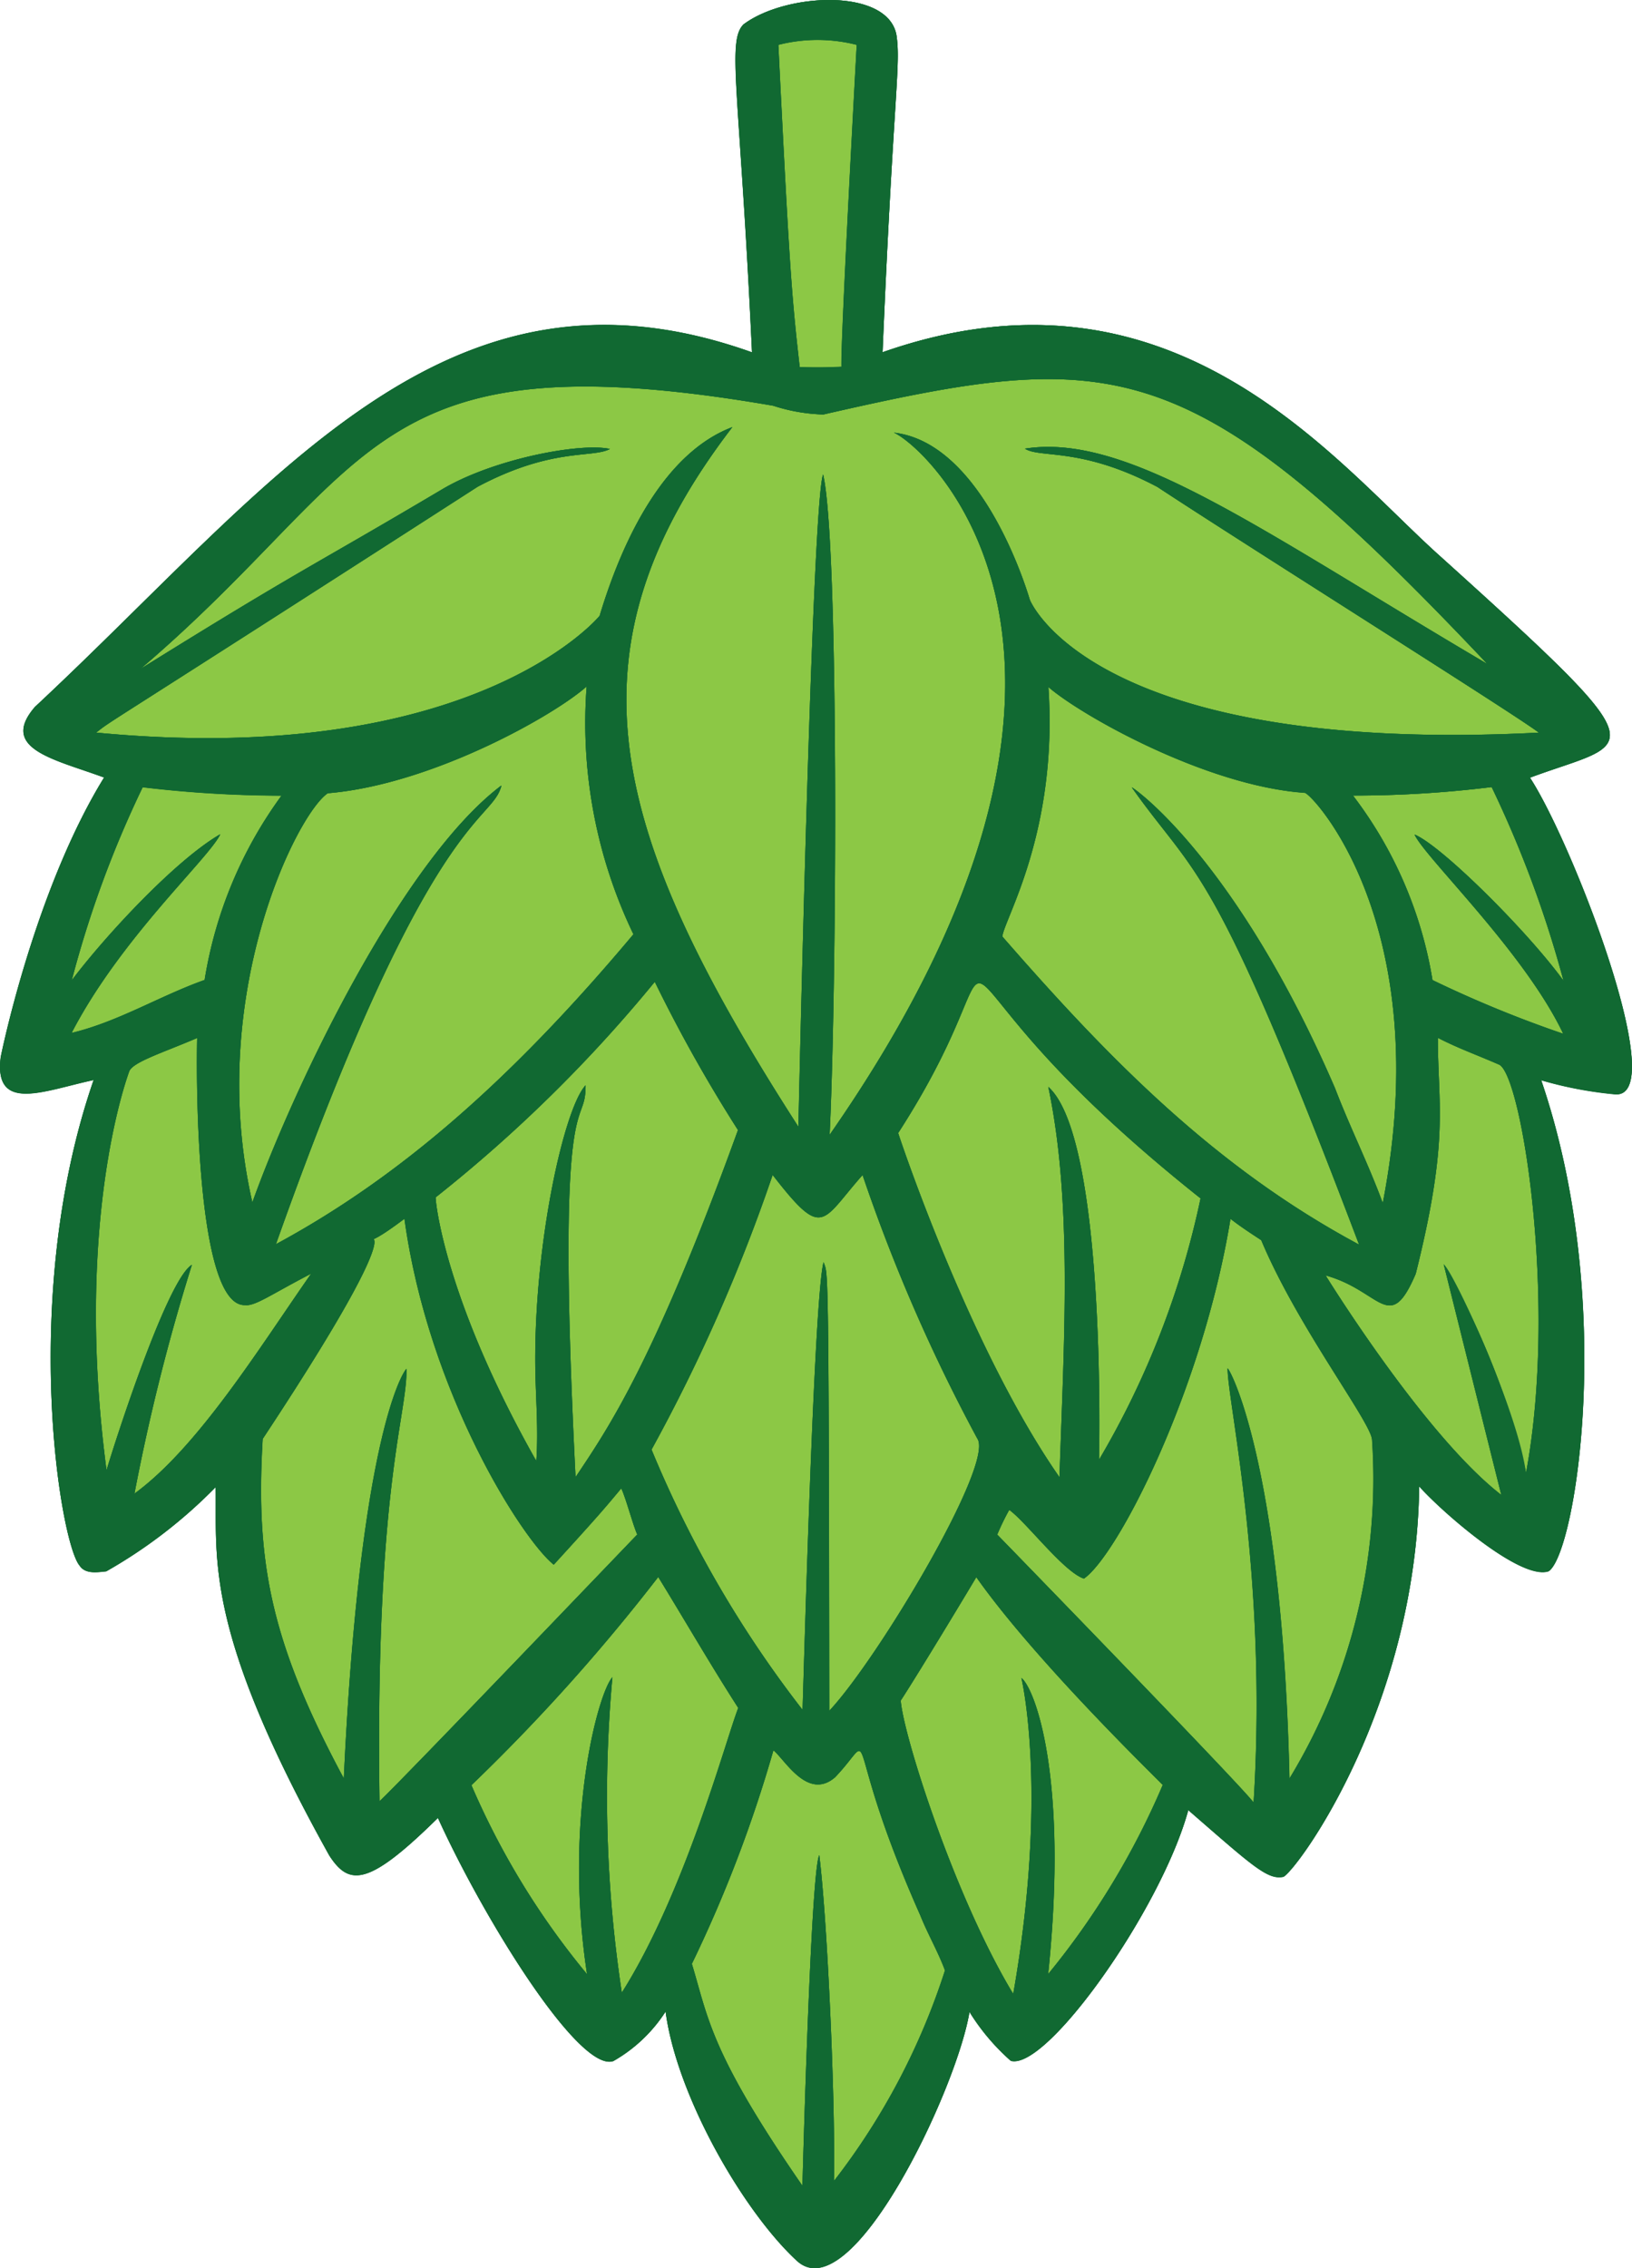 <?xml version="1.0" encoding="UTF-8"?>
<svg xmlns="http://www.w3.org/2000/svg" width="81.478" height="113.197" viewBox="0 0 81.478 113.197">
  <g id="Group_1361" data-name="Group 1361" transform="translate(0.001)">
    <path id="Path_4305" data-name="Path 4305" d="M51.512,26.172c5.206-1.938,6.766-.9-4.416-10.986C41.8,10.479,33.8-.181,19.188,4.941c.537-12.841.927-14.345.688-15.856-.467-2.328-5.494-2.085-7.61-.519-.872.841-.209,3.182.405,16.385-15.328-5.473-23.774,6.474-35.8,17.7-1.815,2.1,1.007,2.614,3.452,3.52-3.191,5.178-4.877,12.561-5.16,13.952-.362,2.819,2.19,1.665,4.637,1.146-3.716,10.728-1.677,23.1-.7,24.235.286.436.884.329,1.327.286a24.622,24.622,0,0,0,5.464-4.207c.061,3.642-.6,7.122,5.672,18.384,1,1.554,1.972,1.526,5.424-1.873,2.291,5.046,7.051,12.727,8.759,12.134a7.515,7.515,0,0,0,2.607-2.469c.562,4.229,3.885,9.966,6.532,12.417,2.73,2.6,8.019-8.565,8.639-12.4a10.872,10.872,0,0,0,2.064,2.442c1.79.5,7.515-7.57,8.86-12.512,3.185,2.761,3.959,3.51,4.763,3.326.826-.531,6.624-8.6,6.766-19.483,1.078,1.219,5.046,4.717,6.462,4.238,1.357-.888,3.391-13.507-.372-24.508a19.549,19.549,0,0,0,3.652.7c2.884.344-2.064-12.506-4.211-15.792" transform="translate(24.874 12.638)" fill="#116932"></path>
    <path id="Path_4306" data-name="Path 4306" d="M5.022,8.991c.5.064,1.318-.544,3.3-1.569C5.774,11.058,2.7,16.064-.5,18.4A101.9,101.9,0,0,1,2.365,6.982c-1.238.74-3.851,8.863-4.26,10.255-1.447-10.943.451-18,1.121-19.889.141-.476,1.7-.958,3.4-1.689C2.556-.911,2.737,9.071,5.022,8.991" transform="translate(7.212 56.141)" fill="#8cc845"></path>
    <path id="Path_4307" data-name="Path 4307" d="M2.394,0A58.766,58.766,0,0,0,9.326.418a21.27,21.27,0,0,0-3.839,9.2c-2.245.8-4.315,2.088-6.643,2.644C1.292,7.53,5.723,3.526,6.267,2.349,4.068,3.618.588,7.343-1.147,9.64A53.024,53.024,0,0,1,2.394,0" transform="translate(4.729 39.285)" fill="#8cc845"></path>
    <path id="Path_4308" data-name="Path 4308" d="M2.639.167c0,.018-.808,14.742-.762,16.068-.694.034-1.391.04-2.085.012C-.608,12.709-.721,11.3-1.274.163a7.923,7.923,0,0,1,3.913,0" transform="translate(40.133 2.074)" fill="#8cc845"></path>
    <path id="Path_4309" data-name="Path 4309" d="M7.376,0a74.4,74.4,0,0,0,4.155,7.4C7.308,19.057,5.014,22.337,3.42,24.726,2.4,4.3,3.936,7.577,3.924,5.169,2.864,6.3,1.362,12.963,1.412,19.118c.015,1.6.163,3.2.052,4.8C-3.128,15.81-3.579,10.93-3.561,10.761A71.686,71.686,0,0,0,7.376,0" transform="translate(25.312 48.995)" fill="#8cc845"></path>
    <path id="Path_4310" data-name="Path 4310" d="M11.7,0a24.326,24.326,0,0,0,2.337,12.371C7.758,19.855,2.19,24.594-3.814,27.837,3.916,6.038,6.972,6.861,7.445,4.945,2.485,8.676-2.9,19.92-4.99,25.752-7.33,15.577-2.8,6.388-1.225,5.328,3.962,4.9,10.071,1.45,11.7,0" transform="translate(17.589 34.257)" fill="#8cc845"></path>
    <path id="Path_4311" data-name="Path 4311" d="M48.573,11.9c-22.257,1.136-25.4-6.566-25.417-6.643-.184-.605-2.386-7.819-6.781-8.329,1.674.734,13.347,11.287-3.209,35.042.372-7.785.458-29.686-.326-32.957C12.278.47,11.608,31.547,11.605,31.568,2.137,16.861-.277,7.841,8.31-3.348,5.005-2.1,2.9,2.03,1.685,6.065c-.006.018-6.274,7.629-25.137,5.832.884-.7-.264.154,19.044-12.269C-.689-2.35,1.308-1.787,2.2-2.257.74-2.586-3.6-1.772-6.186-.24c-6.652,3.943-6.95,3.916-15.055,8.959C-9.4-1.385-10.031-7.924,10.343-4.419a8.85,8.85,0,0,0,2.512.439C27.452-7.313,31.095-7.294,46,8.47,34.682,1.809,28.088-3.087,22.916-2.273c.786.494,2.807-.1,6.612,1.907C33.979,2.567,47.544,11.087,48.573,11.9" transform="translate(28.251 24.665)" fill="#8cc845"></path>
    <path id="Path_4312" data-name="Path 4312" d="M4.67,0A55.489,55.489,0,0,1,8.258,9.671c-1.8-2.481-6.1-6.757-7.438-7.3.531,1.161,5.491,5.878,7.423,9.947A58.791,58.791,0,0,1,1.713,9.631,20.614,20.614,0,0,0-2.255.424,56.122,56.122,0,0,0,4.67,0" transform="translate(69.802 39.279)" fill="#8cc845"></path>
    <path id="Path_4313" data-name="Path 4313" d="M5.82.893C6.956,1.206,8.8,12.723,7.2,21.279A37.722,37.722,0,0,0,3.09,10.871c0,.021,2.868,11.5,2.875,11.514C2.122,19.418-2.792,11.454-2.81,11.427c2.776.765,3.185,2.994,4.5-.08,1.7-6.79,1.1-8.43,1.106-11.778C3.775.079,4.816.45,5.82.893" transform="translate(68.989 52.226)" fill="#8cc845"></path>
    <path id="Path_4314" data-name="Path 4314" d="M10.184,3.562c.338.012,6.588,6.569,3.894,20.478-.716-1.95-1.652-3.811-2.392-5.755C6.8,7,1.75,3.375,1.545,3.289,4.809,7.911,5.525,6.667,12.9,26.111,5.743,22.281.458,16.9-4.917,10.734c.083-.86,2.789-5.218,2.3-12.454,1.609,1.4,7.865,4.938,12.8,5.282" transform="translate(54.955 36.004)" fill="#8cc845"></path>
    <path id="Path_4315" data-name="Path 4315" d="M10.182,7.239a43.328,43.328,0,0,1-5.07,13.046c0-.018.39-16.007-2.534-18.611,1.222,5.8.78,12.724.559,19.48C-1.212,14.923-4.621,4.883-4.916,3.978c7.294-11.3-.9-9.444,15.1,3.262" transform="translate(49.757 52.569)" fill="#8cc845"></path>
    <path id="Path_4316" data-name="Path 4316" d="M12.618,7.431A28.816,28.816,0,0,1,8.493,24.347C8.152,9.133,5.637,4.09,5.406,3.875c0,1.7,2.009,10.347,1.3,21.673-.525-.759-12.782-13.353-12.8-13.375a13.041,13.041,0,0,1,.6-1.235c.857.614,2.715,3.093,3.728,3.43C-.088,13.217,4.144,5,5.551-3.588c.488.387,1.013.725,1.536,1.069,1.79,4.281,5.461,9.057,5.531,9.951" transform="translate(55.881 64.414)" fill="#8cc845"></path>
    <path id="Path_4317" data-name="Path 4317" d="M12.127,9.074c.218.439.59,1.858.8,2.306-.12.117-11.8,12.328-12.871,13.313C-.164,8.942,1.443,5.465,1.4,3.113c-.163.132-2.334,3.4-3.126,20.442-3.695-6.876-4.4-10.866-4.051-16.947C3.678-7.7-2.734-1.331,1.3-4.381c1.2,8.731,5.909,16.035,7.451,17.263,2.245-2.457,2.528-2.795,3.372-3.808" transform="translate(18.887 65.204)" fill="#8cc845"></path>
    <path id="Path_4318" data-name="Path 4318" d="M10.969,8.875c.866,1.256-4.954,10.986-7.392,13.59C3.555-.821,3.509.761,3.294.067c-.476,1.769-.967,19.778-1.05,22.346A55.821,55.821,0,0,1-5.3,9.422,85.821,85.821,0,0,0,.748-4.285c2.537,3.271,2.414,2.349,4.49.006A85.478,85.478,0,0,0,10.969,8.875" transform="translate(37.825 62.921)" fill="#8cc845"></path>
    <path id="Path_4319" data-name="Path 4319" d="M8.985,4.409C8.364,5.994,6.343,13.6,3.171,18.62A65.385,65.385,0,0,1,2.7,2.874C1.973,3.691.26,10.048,1.436,17.7A38.625,38.625,0,0,1-4.338,8.264,94.714,94.714,0,0,0,4.992-2.129C6.325.045,7.6,2.26,8.985,4.409" transform="translate(27.872 80.829)" fill="#8cc845"></path>
    <path id="Path_4320" data-name="Path 4320" d="M7.7,5.582c.372.918.872,1.778,1.216,2.709A34.291,34.291,0,0,1,3.377,18.8c.077-3.9-.322-12.945-.734-16.262-.418.752-.82,15.678-.841,16.5C-2.817,12.36-2.9,10.652-3.72,7.962A66.04,66.04,0,0,0,.352-2.695c.559.436,1.7,2.531,3.077,1.348,2.251-2.365.157-2.34,4.275,6.929" transform="translate(38.258 90.047)" fill="#8cc845"></path>
    <path id="Path_4321" data-name="Path 4321" d="M8.823,6.994A38.868,38.868,0,0,1,3.1,16.435C4.127,6.552,2.417,2.16,1.766,1.657c0,.018,1.364,5.672-.408,15.77C-1.57,12.59-4.128,4.528-4.26,2.784-3.293,1.3-.568-3.227-.486-3.377,2.392.711,8.181,6.34,8.823,6.994" transform="translate(49.226 82.087)" fill="#8cc845"></path>
    <path id="Path_4322" data-name="Path 4322" d="M51.512,26.172c2.147,3.286,7.094,16.136,4.211,15.792a19.549,19.549,0,0,1-3.652-.7c3.762,11,1.729,23.62.372,24.508-1.416.479-5.384-3.019-6.462-4.238-.141,10.887-5.94,18.952-6.766,19.483-.8.184-1.579-.565-4.763-3.326-1.345,4.941-7.07,13.016-8.86,12.512a10.872,10.872,0,0,1-2.064-2.442c-.62,3.839-5.909,15.006-8.639,12.4-2.647-2.451-5.97-8.188-6.532-12.417a7.515,7.515,0,0,1-2.607,2.469c-1.708.593-6.468-7.088-8.759-12.134-3.452,3.4-4.419,3.427-5.424,1.873-6.274-11.262-5.611-14.742-5.672-18.384a24.622,24.622,0,0,1-5.464,4.207c-.442.043-1.041.15-1.327-.286-.98-1.13-3.019-13.507.7-24.235-2.448.519-5,1.674-4.637-1.146.283-1.391,1.969-8.774,5.16-13.952-2.445-.906-5.267-1.422-3.452-3.52C-11.1,11.425-2.657-.522,12.671,4.951c-.614-13.2-1.278-15.543-.405-16.385,2.116-1.566,7.144-1.809,7.61.519.24,1.511-.15,3.016-.688,15.856C33.8-.181,41.8,10.479,47.1,15.187c11.182,10.089,9.622,9.048,4.416,10.986M53.186,36.31A55.708,55.708,0,0,0,49.6,26.642a56.122,56.122,0,0,1-6.925.424,20.587,20.587,0,0,1,3.968,9.207,58.188,58.188,0,0,0,6.529,2.681c-1.932-4.069-6.892-8.787-7.423-9.944,1.333.547,5.639,4.819,7.438,7.3M51.313,60.867c1.6-8.559-.243-20.073-1.379-20.386-1-.442-2.045-.814-3.022-1.324-.012,3.348.6,4.988-1.106,11.778-1.318,3.074-1.726.845-4.5.08.018.028,4.932,7.991,8.774,10.958-.006-.018-2.872-11.492-2.875-11.514a37.722,37.722,0,0,1,4.109,10.408M26.535,17.281c.021.077,3.16,7.779,25.417,6.643-1.026-.811-14.594-9.33-19.044-12.26-3.8-2.015-5.823-1.416-6.609-1.91C31.467,8.94,38.064,13.836,49.381,20.5,34.477,4.733,30.831,4.714,16.237,8.046a8.813,8.813,0,0,1-2.512-.439C-6.652,4.1-6.02,10.642-17.859,20.746c8.1-5.04,8.4-5.015,15.055-8.959,2.58-1.533,6.922-2.343,8.381-2.018-.891.473-2.884-.092-6.606,1.886C-20.334,24.078-19.186,23.224-20.073,23.924c18.866,1.8,25.134-5.814,25.137-5.832,1.216-4.032,3.32-8.16,6.624-9.413C3.1,19.867,5.519,28.887,14.987,43.6c0-.018.67-31.1,1.232-32.554.786,3.268.7,25.171.326,32.954C33.1,20.239,21.427,9.69,19.757,8.952c4.392.51,6.6,7.724,6.778,8.329M44.163,47.409c2.693-13.912-3.556-20.466-3.894-20.482-4.938-.344-11.194-3.879-12.8-5.282.491,7.236-2.214,11.594-2.3,12.454,5.375,6.17,10.66,11.548,17.81,15.38-7.371-19.447-8.083-18.2-11.348-22.825.2.086,5.255,3.707,10.141,15,.74,1.941,1.677,3.8,2.392,5.755M39.5,76.125a28.829,28.829,0,0,0,4.121-16.919c-.068-.891-3.741-5.666-5.531-9.951-.522-.344-1.044-.682-1.536-1.066-1.4,8.584-5.639,16.805-7.316,17.957-1.013-.338-2.875-2.816-3.728-3.434a12,12,0,0,0-.6,1.235c.018.021,12.272,12.619,12.8,13.375.7-11.326-1.3-19.972-1.3-21.67.227.212,2.746,5.255,3.087,20.472M29.993,60.216A43.254,43.254,0,0,0,35.066,47.17c-15.995-12.705-7.8-14.56-15.1-3.259.295.906,3.707,10.943,8.056,17.177.221-6.757.66-13.685-.559-19.483,2.924,2.6,2.531,18.593,2.531,18.611M27.456,85.885a38.953,38.953,0,0,0,5.722-9.441c-.642-.654-6.431-6.284-9.309-10.371-.083.15-2.807,4.674-3.774,6.161.132,1.744,2.693,9.806,5.617,14.643,1.772-10.1.412-15.752.412-15.77.651.5,2.359,4.892,1.333,14.778M16.526,72.747c2.439-2.6,8.258-12.334,7.392-13.587A85.522,85.522,0,0,1,18.187,46c-2.076,2.346-1.953,3.265-4.49,0A85.949,85.949,0,0,1,7.653,59.706,55.948,55.948,0,0,0,15.193,72.7c.083-2.567.574-20.58,1.05-22.346.215.691.261-.888.283,22.395M22.309,85.7c-.347-.927-.848-1.787-1.219-2.706-4.118-9.272-2.024-9.293-4.275-6.929-1.373,1.182-2.518-.912-3.077-1.348A66.315,66.315,0,0,1,9.668,85.372c.814,2.69.9,4.4,5.519,11.078.021-.823.424-15.749.841-16.5.412,3.317.811,12.364.734,16.259A34.157,34.157,0,0,0,22.309,85.7M17.137,5.669c-.046-1.327.762-16.047.762-16.065a7.888,7.888,0,0,0-3.913,0c.553,11.136.666,12.546,1.066,16.084.694.025,1.391.021,2.085-.015M6.17,86.812c3.173-5.021,5.193-12.626,5.814-14.21-1.382-2.15-2.66-4.364-3.993-6.538a95.012,95.012,0,0,1-9.33,10.393,38.873,38.873,0,0,0,5.774,9.435C3.261,78.241,4.972,71.88,5.7,71.067A65.378,65.378,0,0,0,6.17,86.812m5.8-43.052a74.422,74.422,0,0,1-4.152-7.4A71.474,71.474,0,0,1-3.124,47.118c-.018.169.436,5.049,5.024,13.16.114-1.6-.037-3.2-.052-4.8C1.8,49.32,3.3,42.655,4.361,41.525c.015,2.408-1.523-.869-.5,19.557,1.591-2.389,3.888-5.669,8.108-17.321M6.944,63.945c-.209-.445-.584-1.867-.8-2.3-.841,1.01-1.124,1.351-3.369,3.808C1.231,64.221-3.48,56.918-4.678,48.186c-4.039,3.047,2.374-3.32-7.079,10.989-.353,6.081.356,10.067,4.048,16.944.8-17.042,2.967-20.31,3.13-20.439.037,2.349-1.569,5.826-1.348,21.578,1.066-.986,12.748-13.194,12.871-13.313M6.75,33.989A24.32,24.32,0,0,1,4.413,21.618c-1.628,1.45-7.736,4.9-12.92,5.332-1.576,1.056-6.109,10.245-3.768,20.42C-10.181,41.541-4.8,30.294.159,26.562-.313,28.479-3.369,27.656-11.1,49.455c6-3.24,11.569-7.979,17.847-15.466m-17.57-6.922a59.434,59.434,0,0,1-6.932-.421,53.192,53.192,0,0,0-3.541,9.64c1.735-2.294,5.215-6.023,7.414-7.291-.544,1.179-4.975,5.184-7.423,9.92,2.328-.556,4.4-1.849,6.643-2.644a21.255,21.255,0,0,1,3.839-9.2m1.483,23.857c-1.984,1.026-2.8,1.637-3.3,1.569-2.285.083-2.463-9.9-2.389-13.329-1.7.731-3.265,1.21-3.4,1.686C-19.1,42.735-21,49.8-19.554,60.741c.408-1.391,3.022-9.514,4.26-10.255a101.905,101.905,0,0,0-2.868,11.422c3.206-2.34,6.277-7.346,8.827-10.986" transform="translate(24.874 12.638)" fill="#116932"></path>
    <path id="Path_4323" data-name="Path 4323" d="M25.047.811C27.16-.755,32.191-1,32.657,1.33c.24,1.514-.15,3.016-.688,15.859,14.613-5.126,22.61,5.534,27.908,10.242C71.059,37.521,69.5,36.483,64.29,38.417,66.437,41.7,71.385,54.556,68.5,54.209a19.543,19.543,0,0,1-3.652-.694c3.762,11,1.729,23.62.375,24.5C63.808,78.5,59.84,75,58.759,73.782c-.138,10.89-5.937,18.955-6.766,19.483-.8.184-1.576-.562-4.76-3.326-1.348,4.941-7.07,13.016-8.86,12.515a10.957,10.957,0,0,1-2.064-2.445c-.62,3.839-5.909,15.006-8.639,12.407-2.647-2.454-5.97-8.188-6.532-12.417a7.542,7.542,0,0,1-2.607,2.469c-1.708.593-6.468-7.091-8.759-12.134-3.452,3.4-4.419,3.427-5.427,1.87C-1.93,80.944-1.267,77.464-1.325,73.825a24.773,24.773,0,0,1-5.464,4.2c-.442.046-1.044.15-1.33-.286-.98-1.127-3.016-13.507.7-24.231-2.448.516-5,1.671-4.641-1.149.283-1.388,1.972-8.774,5.163-13.949-2.445-.906-5.267-1.425-3.455-3.523,12.03-11.222,20.475-23.169,35.8-17.7-.617-13.2-1.278-15.543-.405-16.385m1.72,1.035c.553,11.139.663,12.546,1.066,16.084q1.041.041,2.085-.015c-.049-1.324.762-16.047.762-16.065a7.923,7.923,0,0,0-3.913,0M-5.081,32.994c8.1-5.043,8.4-5.015,15.055-8.962,2.583-1.533,6.925-2.343,8.384-2.018-.891.473-2.887-.089-6.606,1.886C-7.553,36.326-6.4,35.469-7.292,36.172c18.866,1.8,25.134-5.814,25.137-5.832,1.213-4.036,3.32-8.163,6.624-9.416-8.587,11.188-6.173,20.211,3.3,34.919,0-.021.666-31.1,1.232-32.557.786,3.268.694,25.171.326,32.957,16.56-23.755,4.883-34.308,3.209-35.042,4.395.507,6.6,7.724,6.781,8.326.021.08,3.16,7.782,25.417,6.646-1.029-.814-14.594-9.333-19.044-12.263C41.883,21.9,39.862,22.493,39.076,22c5.172-.814,11.766,4.082,23.086,10.743-14.9-15.764-18.55-15.783-33.147-12.45a8.846,8.846,0,0,1-2.512-.436C6.129,16.348,6.761,22.89-5.081,32.994m9.352,6.2C2.7,40.251-1.835,49.443.505,59.618,2.6,53.786,7.981,42.542,12.941,38.807c-.473,1.919-3.529,1.1-11.259,22.9,6-3.243,11.569-7.982,17.85-15.469a24.309,24.309,0,0,1-2.337-12.368c-1.628,1.45-7.736,4.9-12.923,5.328m35.976-5.3c.488,7.236-2.214,11.594-2.3,12.454,5.371,6.167,10.66,11.544,17.81,15.377-7.371-19.444-8.083-18.2-11.348-22.825.2.089,5.255,3.71,10.138,15,.743,1.944,1.677,3.805,2.392,5.755,2.7-13.909-3.553-20.466-3.891-20.478-4.938-.347-11.194-3.882-12.8-5.282m-45.217,5a53.035,53.035,0,0,0-3.544,9.64c1.738-2.3,5.215-6.023,7.417-7.291-.544,1.176-4.975,5.181-7.423,9.917,2.328-.556,4.4-1.849,6.643-2.644a21.232,21.232,0,0,1,3.839-9.2,59.431,59.431,0,0,1-6.932-.418m60.422.418a20.641,20.641,0,0,1,3.971,9.207A57.951,57.951,0,0,0,65.952,51.2c-1.932-4.066-6.895-8.784-7.426-9.941,1.336.544,5.639,4.819,7.441,7.3a55.5,55.5,0,0,0-3.59-9.671,56.085,56.085,0,0,1-6.925.424M9.657,59.363c-.018.172.436,5.049,5.024,13.163.114-1.6-.037-3.2-.052-4.8-.049-6.158,1.453-12.822,2.512-13.952.012,2.408-1.523-.869-.5,19.557,1.594-2.386,3.891-5.666,8.111-17.321a74.72,74.72,0,0,1-4.155-7.4A71.345,71.345,0,0,1,9.657,59.363m23.089-3.206c.295.906,3.707,10.943,8.053,17.177.224-6.757.663-13.685-.556-19.483,2.924,2.607,2.531,18.593,2.531,18.614a43.153,43.153,0,0,0,5.07-13.049c-15.992-12.705-7.8-14.56-15.1-3.259M59.693,51.4c-.012,3.348.593,4.991-1.106,11.778-1.318,3.074-1.726.845-4.5.08.015.028,4.932,7.991,8.774,10.958-.006-.018-2.872-11.492-2.878-11.511.482.359,3.667,7.2,4.109,10.405,1.6-8.556-.24-20.07-1.376-20.386-1.007-.442-2.048-.814-3.022-1.324M-5.652,53.1c-.67,1.886-2.567,8.946-1.124,19.889.412-1.391,3.025-9.514,4.263-10.255A101.9,101.9,0,0,0-5.382,74.153C-2.176,71.813.9,66.807,3.444,63.171,1.461,64.194.641,64.8.143,64.74c-2.285.08-2.466-9.9-2.392-13.332-1.7.731-3.262,1.213-3.4,1.689M20.434,71.951a55.884,55.884,0,0,0,7.54,12.991c.08-2.567.574-20.577,1.047-22.346.218.694.264-.888.283,22.395,2.442-2.6,8.258-12.331,7.4-13.587a85.477,85.477,0,0,1-5.731-13.154c-2.079,2.343-1.953,3.265-4.49-.006a85.821,85.821,0,0,1-6.044,13.707M1.021,71.423C.668,77.5,1.378,81.49,5.072,88.364c.8-17.039,2.967-20.31,3.13-20.439.037,2.353-1.569,5.829-1.348,21.581,1.066-.986,12.748-13.2,12.868-13.313-.206-.448-.58-1.867-.8-2.306-.845,1.013-1.127,1.351-3.369,3.808C14.012,76.466,9.3,69.166,8.1,60.431c-4.042,3.05,2.371-3.317-7.082,10.992M49.34,60.435C47.933,69.022,43.7,77.24,42.021,78.392c-1.013-.338-2.872-2.816-3.728-3.43a13.042,13.042,0,0,0-.6,1.235c.021.018,12.275,12.616,12.8,13.375C51.2,78.244,49.2,69.6,49.2,67.9c.23.212,2.746,5.258,3.087,20.472a28.816,28.816,0,0,0,4.125-16.916c-.071-.894-3.741-5.669-5.531-9.954-.522-.341-1.044-.682-1.536-1.066M11.442,88.7a38.625,38.625,0,0,0,5.774,9.435c-1.176-7.65.537-14.008,1.268-14.824a65.385,65.385,0,0,0,.467,15.746c3.169-5.021,5.193-12.626,5.814-14.21-1.382-2.15-2.66-4.364-4-6.539A94.234,94.234,0,0,1,11.442,88.7m21.434-4.223c.132,1.744,2.69,9.809,5.617,14.643,1.772-10.1.412-15.749.408-15.77.651.507,2.362,4.9,1.333,14.781a39.042,39.042,0,0,0,5.725-9.444c-.642-.654-6.431-6.284-9.312-10.371-.08.154-2.8,4.674-3.771,6.161m-3.28,3.83c-1.376,1.182-2.518-.912-3.077-1.348a66.04,66.04,0,0,1-4.072,10.657c.817,2.69.9,4.4,5.522,11.078.021-.82.424-15.749.841-16.5.412,3.32.808,12.364.731,16.262a34.128,34.128,0,0,0,5.547-10.51c-.344-.931-.845-1.79-1.216-2.709-4.118-9.269-2.024-9.29-4.275-6.929" transform="translate(12.092 0.392)" fill="#116932"></path>
  </g>
</svg>

